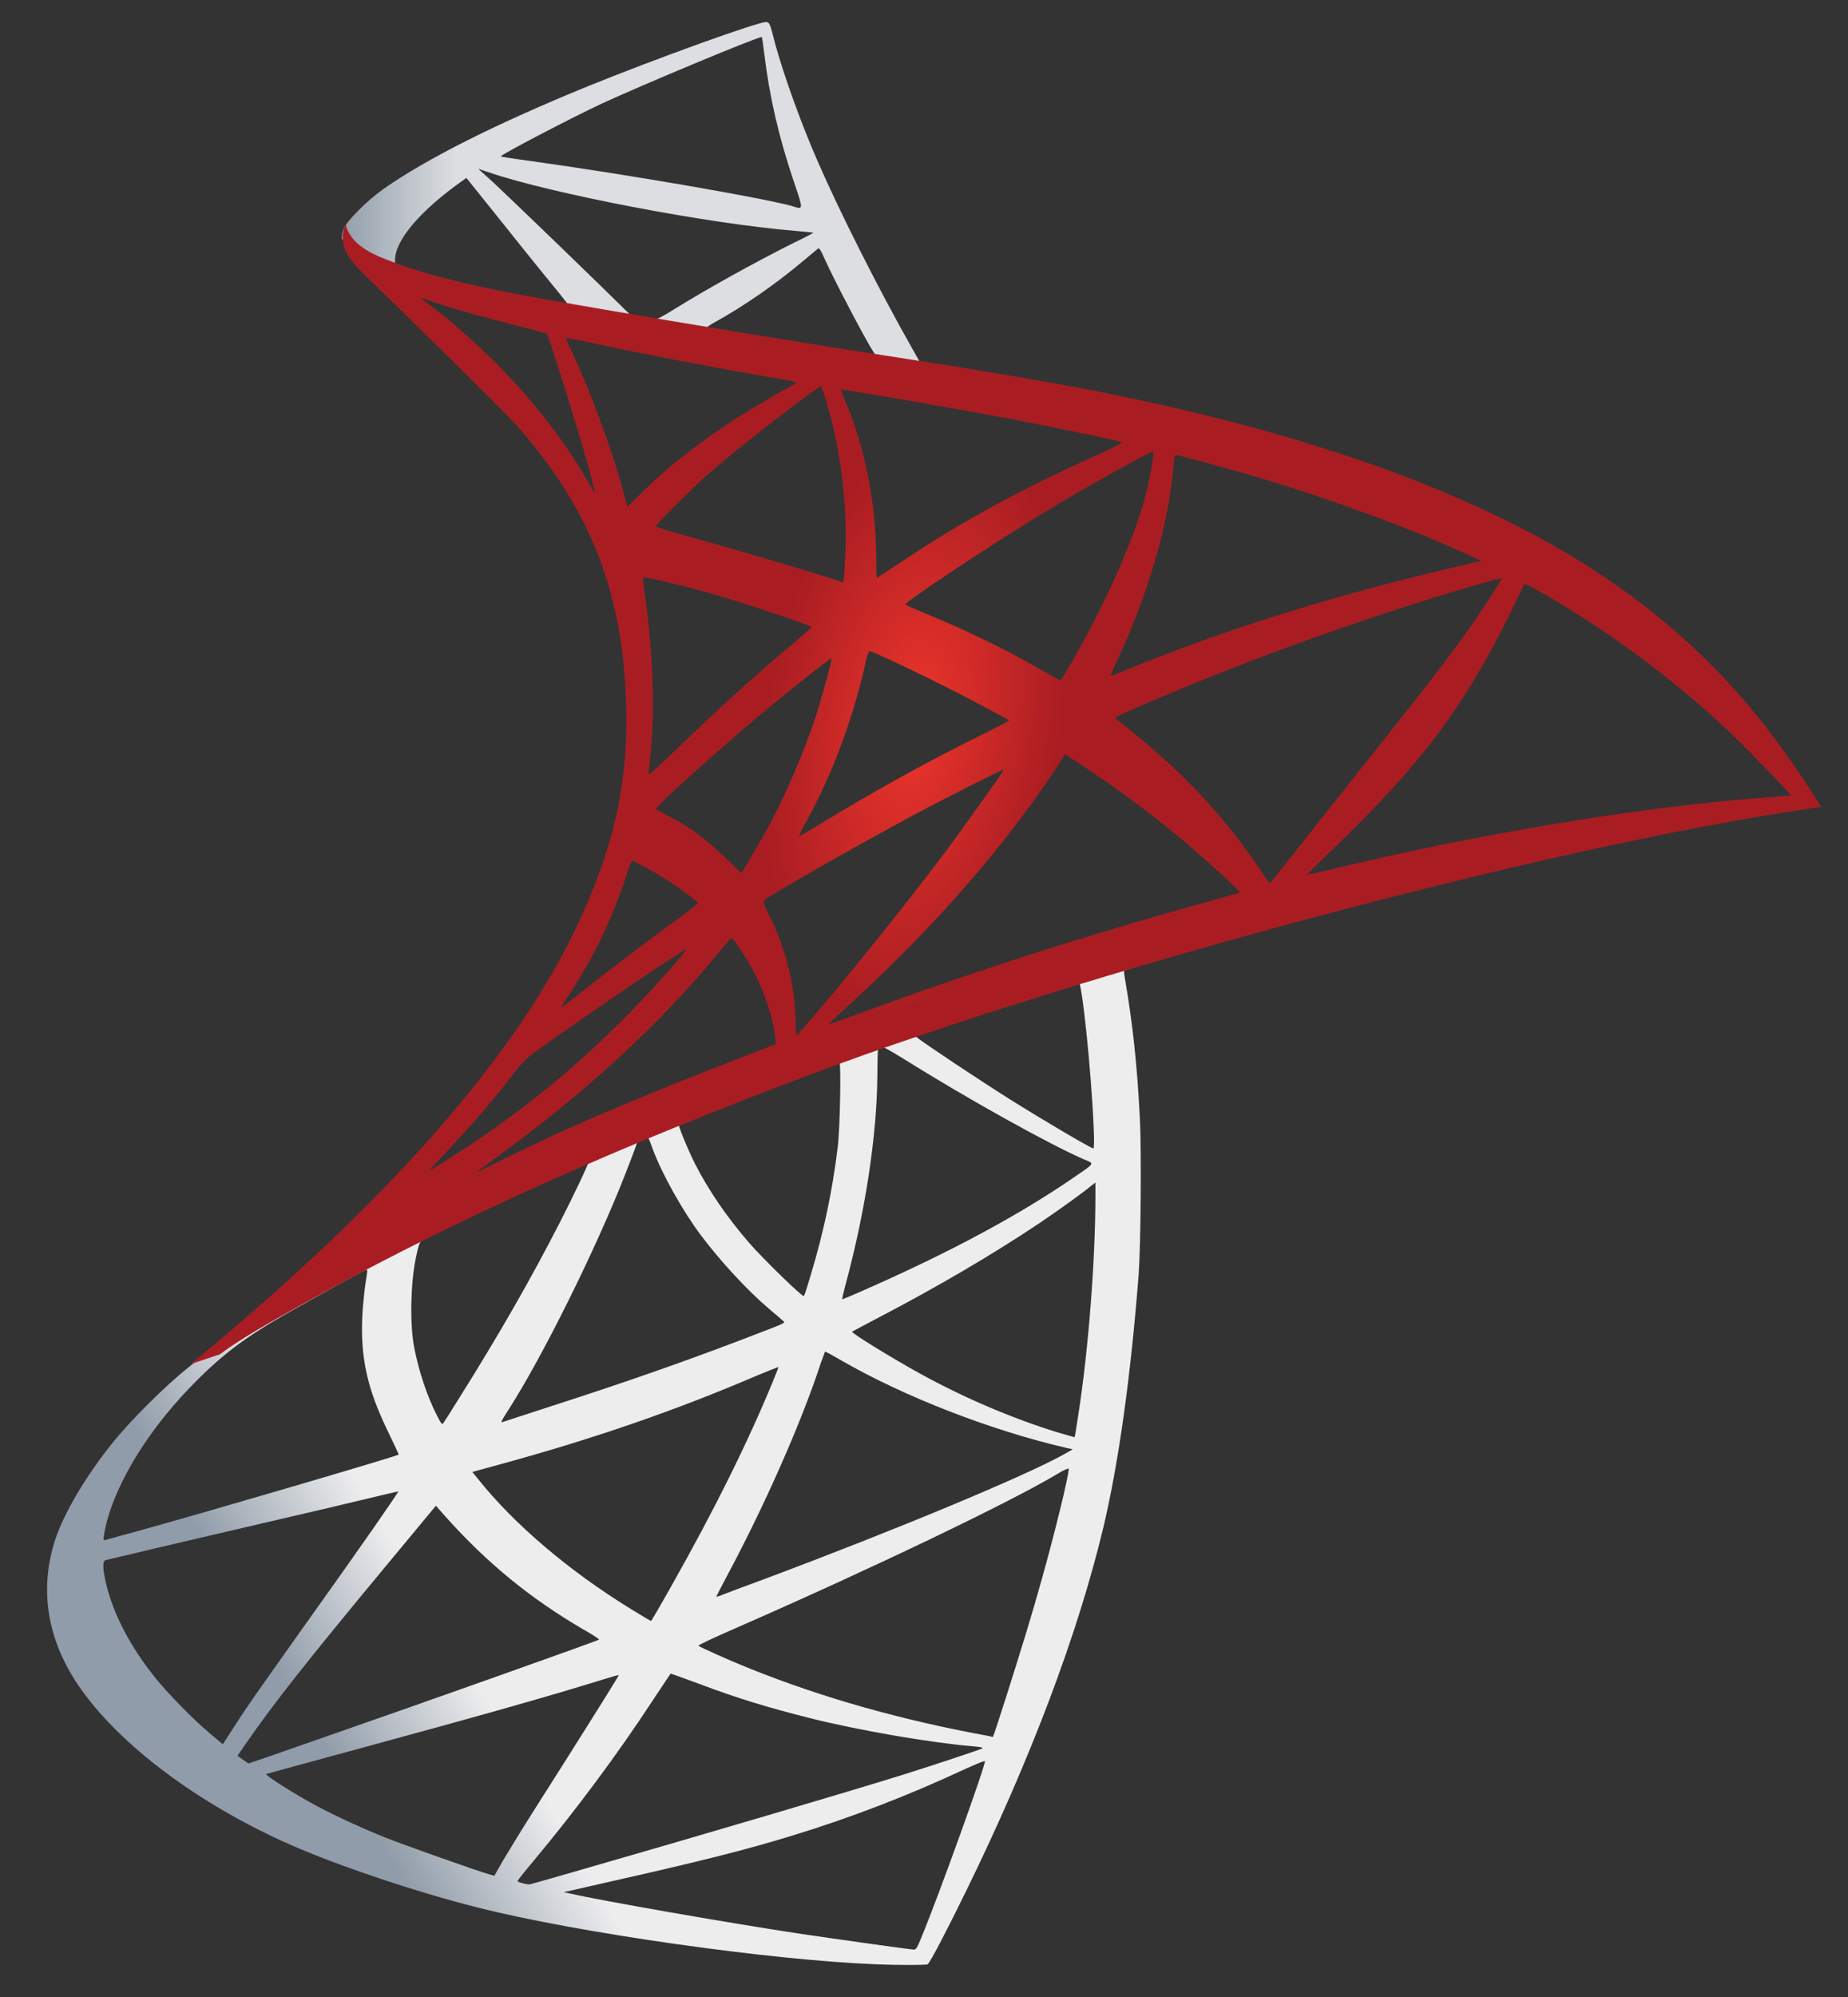 <svg width="25" height="27" viewBox="0 0 25 27" fill="none" xmlns="http://www.w3.org/2000/svg">
<rect x="0" y="0" width="25" height="27" fill="#333333" stroke="none"/>
<path d="M15.79 12.561L10.529 14.279L5.952 16.299L4.672 16.637C4.346 16.947 4.004 17.261 3.634 17.579C3.229 17.929 2.851 18.247 2.561 18.478C2.239 18.732 1.761 19.209 1.519 19.512C1.157 19.965 0.871 20.446 0.747 20.816C0.529 21.484 0.636 22.16 1.058 22.784C1.598 23.579 2.676 24.39 3.932 24.943C4.573 25.226 5.65 25.587 6.461 25.79C7.809 26.132 10.418 26.502 11.853 26.558C12.143 26.57 12.533 26.57 12.549 26.558C12.581 26.538 12.803 26.112 13.062 25.583C13.945 23.782 14.581 22.092 14.927 20.649C15.134 19.774 15.297 18.609 15.404 17.229C15.432 16.844 15.444 15.551 15.42 15.114C15.384 14.398 15.32 13.818 15.221 13.249C15.205 13.165 15.201 13.09 15.209 13.086C15.225 13.074 15.273 13.058 15.921 12.871L15.79 12.561V12.561H15.79V12.561ZM14.589 13.265C14.637 13.265 14.764 14.486 14.796 15.257C14.804 15.42 14.8 15.527 14.792 15.527C14.76 15.527 14.12 15.15 13.662 14.863C13.265 14.613 12.509 14.112 12.39 14.016C12.35 13.989 12.354 13.985 12.68 13.873C13.233 13.686 14.545 13.265 14.589 13.265ZM11.909 14.148C11.945 14.148 12.036 14.199 12.255 14.335C13.074 14.847 14.187 15.468 14.664 15.675C14.812 15.738 14.827 15.714 14.489 15.945C13.766 16.438 12.863 16.923 11.758 17.412C11.563 17.5 11.4 17.567 11.396 17.567C11.388 17.567 11.412 17.468 11.444 17.349C11.71 16.358 11.861 15.356 11.869 14.553C11.873 14.155 11.873 14.155 11.909 14.144C11.901 14.148 11.905 14.148 11.909 14.148ZM11.356 14.358C11.38 14.382 11.364 15.273 11.332 15.515C11.261 16.096 11.149 16.637 10.966 17.245C10.923 17.392 10.883 17.515 10.875 17.523C10.859 17.543 10.314 17.011 10.135 16.804C9.825 16.446 9.583 16.088 9.404 15.738C9.312 15.559 9.169 15.209 9.181 15.197C9.245 15.154 11.34 14.342 11.356 14.358ZM8.756 15.38C8.76 15.38 8.764 15.38 8.768 15.384C8.776 15.392 8.803 15.456 8.827 15.527C8.954 15.873 9.241 16.382 9.487 16.708C9.758 17.066 10.112 17.448 10.406 17.698C10.501 17.778 10.589 17.853 10.601 17.865C10.624 17.889 10.632 17.885 9.984 18.132C9.233 18.418 8.414 18.704 7.475 19.006C7.251 19.079 7.027 19.152 6.803 19.225C6.768 19.237 6.779 19.217 6.883 19.054C7.348 18.327 8.056 16.899 8.453 15.889C8.521 15.714 8.589 15.539 8.601 15.499C8.617 15.444 8.636 15.424 8.688 15.396C8.716 15.388 8.744 15.38 8.756 15.38ZM7.96 15.71C7.972 15.718 7.77 16.144 7.571 16.533C7.185 17.285 6.764 18.024 6.199 18.923C6.104 19.078 6.012 19.221 6 19.237C5.98 19.265 5.972 19.257 5.909 19.134C5.773 18.867 5.662 18.525 5.602 18.211C5.543 17.901 5.555 17.36 5.622 17.026C5.674 16.78 5.67 16.784 5.789 16.724C6.298 16.466 7.945 15.694 7.96 15.71ZM14.819 15.989V16.156C14.819 17.042 14.724 18.259 14.585 19.146C14.561 19.301 14.541 19.428 14.537 19.432C14.537 19.432 14.422 19.4 14.287 19.36C13.69 19.174 13.042 18.899 12.457 18.577C12.072 18.366 11.511 18.02 11.527 18.005C11.531 18.001 11.698 17.913 11.893 17.81C12.672 17.404 13.42 16.967 14.068 16.533C14.31 16.37 14.676 16.108 14.756 16.036L14.819 15.989ZM4.958 17.166C4.974 17.166 4.97 17.197 4.946 17.34C4.93 17.444 4.911 17.635 4.903 17.766C4.871 18.346 4.966 18.776 5.253 19.364C5.332 19.527 5.396 19.663 5.392 19.667C5.364 19.691 2.732 20.462 1.905 20.689C1.658 20.756 1.443 20.816 1.427 20.82C1.4 20.828 1.396 20.824 1.407 20.756C1.499 20.172 1.944 19.408 2.565 18.764C2.978 18.334 3.308 18.084 3.873 17.762C4.278 17.531 4.903 17.186 4.95 17.169C4.95 17.166 4.954 17.166 4.958 17.166ZM11.161 18.275C11.165 18.271 11.261 18.323 11.376 18.39C12.227 18.883 13.412 19.341 14.422 19.575L14.513 19.595L14.386 19.667C13.857 19.961 12.12 20.684 10.342 21.349C10.084 21.444 9.829 21.539 9.781 21.559C9.734 21.579 9.69 21.591 9.69 21.587C9.69 21.583 9.762 21.444 9.853 21.273C10.35 20.343 10.851 19.209 11.106 18.422C11.137 18.346 11.157 18.279 11.161 18.275ZM10.529 18.482C10.533 18.486 10.501 18.569 10.461 18.665C10.116 19.504 9.662 20.418 9.082 21.444C8.935 21.706 8.811 21.917 8.807 21.917C8.803 21.917 8.684 21.846 8.541 21.758C7.698 21.241 6.95 20.605 6.461 19.989L6.39 19.901L6.752 19.802C8.048 19.448 9.149 19.066 10.243 18.597C10.398 18.533 10.525 18.482 10.529 18.482ZM14.458 19.854C14.458 19.854 14.462 19.858 14.458 19.854C14.462 19.945 14.259 20.764 14.092 21.357C13.953 21.854 13.833 22.243 13.615 22.931C13.519 23.233 13.436 23.484 13.432 23.484C13.428 23.484 13.404 23.48 13.38 23.472C12.199 23.257 11.141 22.959 10.147 22.561C9.869 22.45 9.471 22.271 9.448 22.251C9.44 22.243 9.678 22.132 9.98 22.001C11.79 21.209 13.666 20.311 14.31 19.925C14.386 19.877 14.446 19.854 14.458 19.854ZM5.388 20.164C5.396 20.172 4.891 20.899 4.183 21.889C3.936 22.235 3.65 22.641 3.543 22.792C3.435 22.943 3.272 23.182 3.181 23.325L3.014 23.583L2.835 23.432C2.624 23.257 2.258 22.883 2.095 22.677C1.753 22.251 1.523 21.802 1.431 21.392C1.388 21.201 1.388 21.106 1.427 21.094C1.487 21.078 2.549 20.828 3.543 20.597C4.095 20.47 4.736 20.319 4.966 20.263C5.197 20.207 5.384 20.164 5.388 20.164ZM5.897 20.358L6.024 20.502C6.597 21.142 7.181 21.615 7.889 22.029C8.016 22.1 8.112 22.164 8.104 22.168C8.076 22.188 5.646 23.05 4.521 23.44C3.889 23.663 3.368 23.842 3.364 23.842C3.36 23.842 3.324 23.818 3.284 23.79L3.213 23.738L3.328 23.571C3.702 23.03 4.171 22.438 5.193 21.206L5.897 20.358ZM9.07 22.629C9.074 22.625 9.249 22.689 9.463 22.768C9.98 22.963 10.39 23.086 10.939 23.225C11.615 23.396 12.593 23.563 13.169 23.611C13.257 23.619 13.305 23.627 13.289 23.639C13.261 23.655 12.676 23.85 12.247 23.985C11.563 24.2 9.475 24.816 7.774 25.305C7.459 25.396 7.189 25.472 7.173 25.476C7.133 25.484 7.002 25.448 7.002 25.432C7.002 25.424 7.098 25.301 7.213 25.166C7.785 24.482 8.354 23.718 8.827 22.995C8.958 22.796 9.07 22.633 9.07 22.629ZM8.37 22.649C8.374 22.653 8.092 23.106 7.599 23.885C7.388 24.215 7.153 24.589 7.07 24.72C6.99 24.848 6.871 25.047 6.803 25.158L6.688 25.361L6.628 25.345C6.485 25.305 5.479 24.951 5.213 24.844C4.883 24.712 4.541 24.553 4.286 24.418C3.968 24.247 3.571 23.993 3.602 23.985C3.61 23.981 4.155 23.834 4.811 23.655C6.553 23.182 7.519 22.907 8.151 22.709C8.267 22.673 8.366 22.645 8.37 22.649ZM13.32 23.81H13.324C13.34 23.85 12.696 25.639 12.461 26.204C12.41 26.331 12.39 26.363 12.362 26.359C12.294 26.355 11.36 26.224 10.791 26.14C9.801 25.989 8.139 25.699 7.722 25.603L7.626 25.583L8.219 25.448C9.491 25.162 10.104 25.007 10.724 24.816C11.507 24.577 12.283 24.279 13.066 23.913C13.189 23.858 13.293 23.814 13.32 23.81Z" fill="url(#paint0_linear)"/>
<path d="M10.366 0.298C10.278 0.286 8.867 0.795 7.956 1.165C6.728 1.666 5.773 2.143 5.185 2.557C4.966 2.712 4.692 2.986 4.648 3.094C4.632 3.133 4.624 3.181 4.624 3.229L5.157 3.734L6.426 4.139L9.444 4.68L12.895 5.272L12.931 4.974C12.919 4.974 12.911 4.97 12.899 4.97L12.446 4.899L12.354 4.736C11.885 3.909 11.368 2.883 11.066 2.191C10.831 1.654 10.609 1.034 10.485 0.588C10.418 0.318 10.41 0.302 10.366 0.298V0.298H10.366V0.298ZM10.302 0.501H10.306C10.31 0.505 10.326 0.616 10.342 0.748C10.41 1.304 10.533 1.841 10.728 2.422C10.875 2.859 10.875 2.835 10.704 2.783C10.298 2.672 8.481 2.358 7.165 2.175C6.954 2.147 6.775 2.119 6.775 2.115C6.76 2.099 7.726 1.594 8.151 1.396C8.696 1.145 10.191 0.521 10.302 0.501ZM6.469 2.282L6.624 2.334C7.467 2.62 9.587 3.026 10.756 3.121C10.887 3.133 10.998 3.145 11.002 3.145C11.006 3.149 10.895 3.209 10.752 3.276C10.187 3.559 9.567 3.905 9.137 4.171C9.01 4.251 8.895 4.314 8.879 4.314C8.863 4.314 8.779 4.298 8.692 4.286L8.533 4.263L8.135 3.873C7.436 3.193 6.887 2.668 6.676 2.469L6.469 2.282ZM6.31 2.406L6.871 3.105C7.177 3.491 7.487 3.869 7.555 3.952C7.622 4.036 7.678 4.104 7.674 4.107C7.658 4.119 6.863 3.964 6.441 3.869C6.008 3.769 5.829 3.722 5.563 3.638L5.344 3.567V3.511C5.348 3.245 5.686 2.847 6.259 2.441L6.31 2.406ZM11.074 3.36C11.09 3.36 11.11 3.396 11.157 3.503C11.292 3.801 11.714 4.604 11.817 4.76C11.849 4.811 11.905 4.815 11.344 4.724C9.996 4.505 9.563 4.434 9.563 4.426C9.563 4.422 9.603 4.394 9.654 4.366C10.072 4.135 10.493 3.841 10.867 3.527C10.959 3.451 11.042 3.38 11.058 3.368C11.062 3.36 11.07 3.356 11.074 3.36Z" fill="url(#paint1_linear)"/>
<path d="M4.676 3.038C4.676 3.038 4.589 3.177 4.672 3.384C4.724 3.511 4.875 3.666 5.046 3.825C5.046 3.825 6.815 5.551 7.03 5.797C8.008 6.927 8.434 8.04 8.473 9.575C8.497 10.561 8.31 11.428 7.845 12.434C7.018 14.239 5.272 16.231 2.581 18.442L2.974 18.311C3.229 18.12 3.575 17.917 4.386 17.472C6.259 16.446 8.366 15.503 10.951 14.533C14.672 13.133 20.792 11.495 24.275 10.963L24.637 10.907L24.581 10.819C24.263 10.326 24.044 10.02 23.782 9.694C23.019 8.748 22.092 7.98 20.959 7.344C19.4 6.473 17.384 5.793 14.831 5.288C14.35 5.193 13.293 5.01 12.434 4.879C10.613 4.597 9.436 4.402 8.139 4.179C7.674 4.099 6.978 3.98 6.517 3.881C6.278 3.829 5.821 3.722 5.463 3.598C5.177 3.487 4.764 3.376 4.676 3.038ZM5.702 4.032C5.706 4.028 5.77 4.052 5.853 4.08C6.004 4.131 6.199 4.191 6.43 4.255C6.604 4.303 6.779 4.349 6.955 4.394C7.193 4.453 7.392 4.509 7.396 4.509C7.424 4.537 7.825 5.821 7.961 6.314C8.012 6.501 8.052 6.66 8.048 6.66C8.044 6.664 8 6.596 7.949 6.505C7.483 5.686 6.748 4.855 5.897 4.187C5.786 4.107 5.702 4.036 5.702 4.032ZM7.658 4.573C7.678 4.573 7.766 4.585 7.873 4.608C8.549 4.759 9.762 4.99 10.537 5.121C10.668 5.141 10.772 5.165 10.772 5.173C10.772 5.181 10.724 5.209 10.664 5.241C10.533 5.308 10.004 5.622 9.829 5.742C9.388 6.036 8.99 6.354 8.704 6.64C8.589 6.756 8.489 6.851 8.489 6.851C8.489 6.851 8.466 6.783 8.446 6.7C8.303 6.147 8.004 5.328 7.734 4.751C7.69 4.66 7.654 4.577 7.654 4.569C7.654 4.577 7.654 4.573 7.658 4.573ZM11.102 5.229C11.126 5.237 11.165 5.372 11.245 5.67C11.392 6.247 11.46 6.891 11.436 7.491C11.428 7.658 11.42 7.813 11.412 7.833L11.4 7.873L11.193 7.805C10.768 7.67 10.076 7.467 9.483 7.3C9.145 7.209 8.871 7.125 8.871 7.117C8.871 7.094 9.364 6.6 9.575 6.414C9.976 6.06 11.066 5.217 11.102 5.229ZM11.376 5.268C11.388 5.257 13.022 5.539 13.766 5.682C14.319 5.789 15.122 5.956 15.169 5.976C15.193 5.984 15.11 6.032 14.843 6.151C13.794 6.624 13.014 7.05 12.239 7.567C12.036 7.702 11.865 7.813 11.861 7.813C11.857 7.813 11.853 7.698 11.853 7.559C11.853 6.803 11.702 6.04 11.424 5.396C11.396 5.332 11.372 5.272 11.376 5.268ZM15.603 6.103C15.615 6.115 15.563 6.437 15.515 6.628C15.372 7.221 14.987 8.1 14.513 8.927C14.43 9.074 14.354 9.193 14.346 9.197C14.338 9.201 14.231 9.141 14.108 9.07C13.647 8.799 13.122 8.545 12.549 8.306C12.39 8.239 12.251 8.183 12.247 8.175C12.219 8.151 13.499 7.304 14.175 6.899C14.712 6.573 15.587 6.088 15.603 6.103ZM15.905 6.151C15.941 6.151 16.665 6.35 17.042 6.461C17.977 6.74 19.05 7.133 19.75 7.451L20.04 7.583L19.838 7.63C18.128 8.024 16.665 8.477 15.253 9.05C15.138 9.098 15.034 9.137 15.026 9.137C15.018 9.137 15.058 9.046 15.11 8.935C15.535 8.032 15.81 7.09 15.877 6.286C15.881 6.211 15.893 6.151 15.905 6.151ZM8.7 7.805C8.712 7.793 9.265 7.925 9.563 8.008C10.016 8.135 10.979 8.457 10.979 8.481C10.979 8.485 10.871 8.577 10.744 8.688C10.223 9.121 9.722 9.579 9.122 10.159C8.943 10.33 8.792 10.469 8.784 10.469C8.776 10.469 8.772 10.445 8.776 10.414C8.867 9.746 8.847 8.887 8.72 8.016C8.708 7.905 8.696 7.809 8.7 7.805ZM20.315 7.817C20.323 7.825 20.06 8.239 19.893 8.473C19.655 8.815 19.305 9.269 18.513 10.263C18.096 10.787 17.627 11.38 17.472 11.579C17.313 11.778 17.181 11.944 17.177 11.944C17.174 11.944 17.122 11.873 17.066 11.786C16.621 11.117 16.088 10.533 15.456 10.008C15.336 9.909 15.205 9.801 15.162 9.77C15.118 9.738 15.082 9.706 15.082 9.702C15.082 9.69 15.758 9.4 16.271 9.193C17.169 8.827 18.394 8.39 19.313 8.107C19.794 7.956 20.307 7.809 20.315 7.817ZM20.621 7.897C20.637 7.893 20.732 7.94 20.848 8.008C21.814 8.561 22.76 9.273 23.508 10.004C23.718 10.211 24.239 10.752 24.231 10.756C24.231 10.756 24.048 10.772 23.834 10.787C22.16 10.915 20.017 11.269 17.957 11.766C17.818 11.797 17.694 11.825 17.686 11.825C17.679 11.825 17.834 11.67 18.029 11.483C19.237 10.318 19.79 9.583 20.442 8.27C20.533 8.076 20.613 7.909 20.621 7.897C20.617 7.897 20.617 7.897 20.621 7.897ZM11.766 8.803C11.822 8.815 12.338 9.058 12.728 9.253C13.086 9.432 13.623 9.718 13.651 9.742C13.655 9.746 13.464 9.845 13.229 9.96C12.482 10.334 11.841 10.688 11.173 11.094C10.982 11.209 10.823 11.304 10.819 11.304C10.803 11.304 10.807 11.288 10.915 11.094C11.273 10.442 11.559 9.662 11.722 8.903C11.738 8.843 11.754 8.803 11.766 8.803ZM11.249 8.899C11.261 8.911 11.126 9.4 11.042 9.666C10.879 10.171 10.605 10.803 10.338 11.28C10.275 11.392 10.179 11.555 10.127 11.646L10.028 11.805L9.805 11.591C9.547 11.34 9.336 11.185 9.066 11.046C8.959 10.99 8.875 10.943 8.875 10.935C8.875 10.903 9.555 10.287 10.076 9.841C10.45 9.519 11.237 8.887 11.249 8.899ZM14.41 10.199L14.605 10.326C15.05 10.617 15.575 11.002 15.977 11.34C16.203 11.527 16.641 11.921 16.728 12.016L16.776 12.068L16.454 12.159C14.633 12.664 13.225 13.114 11.583 13.718C11.4 13.786 11.245 13.841 11.233 13.841C11.209 13.841 11.189 13.861 11.599 13.483C12.649 12.517 13.579 11.451 14.271 10.414L14.41 10.199ZM13.579 10.406C13.587 10.414 13.042 11.181 12.716 11.614C12.326 12.132 11.634 12.998 11.157 13.563C10.959 13.797 10.788 13.992 10.78 13.996C10.768 14 10.764 13.941 10.764 13.849C10.764 13.368 10.64 12.855 10.426 12.418C10.334 12.235 10.318 12.191 10.338 12.171C10.414 12.104 11.571 11.444 12.303 11.05C12.796 10.787 13.567 10.398 13.579 10.406ZM8.553 11.638C8.565 11.638 8.656 11.686 8.76 11.742C9.014 11.881 9.241 12.036 9.444 12.203C9.452 12.211 9.348 12.294 9.213 12.394C8.835 12.664 8.263 13.098 7.929 13.364C7.579 13.643 7.567 13.65 7.607 13.591C7.869 13.189 8 12.963 8.139 12.672C8.263 12.414 8.386 12.108 8.473 11.841C8.505 11.726 8.545 11.638 8.553 11.638ZM9.893 12.688C9.913 12.684 9.937 12.72 10.044 12.879C10.271 13.217 10.446 13.67 10.489 14.036L10.497 14.116L9.953 14.326C8.978 14.704 8.08 15.078 7.471 15.356C7.3 15.436 7.002 15.579 6.807 15.674C6.613 15.774 6.454 15.849 6.454 15.845C6.454 15.841 6.577 15.75 6.728 15.639C7.917 14.776 8.947 13.829 9.718 12.883C9.802 12.784 9.877 12.692 9.885 12.688L9.893 12.688ZM9.277 12.839C9.293 12.855 8.839 13.368 8.529 13.682C7.762 14.466 7.002 15.078 6.06 15.674C5.941 15.75 5.833 15.818 5.821 15.825C5.793 15.841 5.829 15.802 6.243 15.352C6.505 15.07 6.704 14.831 6.931 14.537C7.082 14.342 7.11 14.315 7.328 14.159C7.913 13.738 9.261 12.823 9.277 12.839Z" fill="url(#paint2_radial)"/>
<defs>
<linearGradient id="paint0_linear" x1="4.595" y1="23.968" x2="6.497" y2="22.844" gradientUnits="userSpaceOnUse">
<stop stop-color="#909CA9"/>
<stop offset="1" stop-color="#EDEDEE"/>
</linearGradient>
<linearGradient id="paint1_linear" x1="4.638" y1="2.778" x2="6.169" y2="2.778" gradientUnits="userSpaceOnUse">
<stop stop-color="#939FAB"/>
<stop offset="1" stop-color="#DCDEE1"/>
</linearGradient>
<radialGradient id="paint2_radial" cx="0" cy="0" r="1" gradientUnits="userSpaceOnUse" gradientTransform="translate(12.362 9.797) rotate(-171.457) scale(1.973 3.948)">
<stop stop-color="#EE352C"/>
<stop offset="1" stop-color="#A91D22"/>
</radialGradient>
</defs>
</svg>
